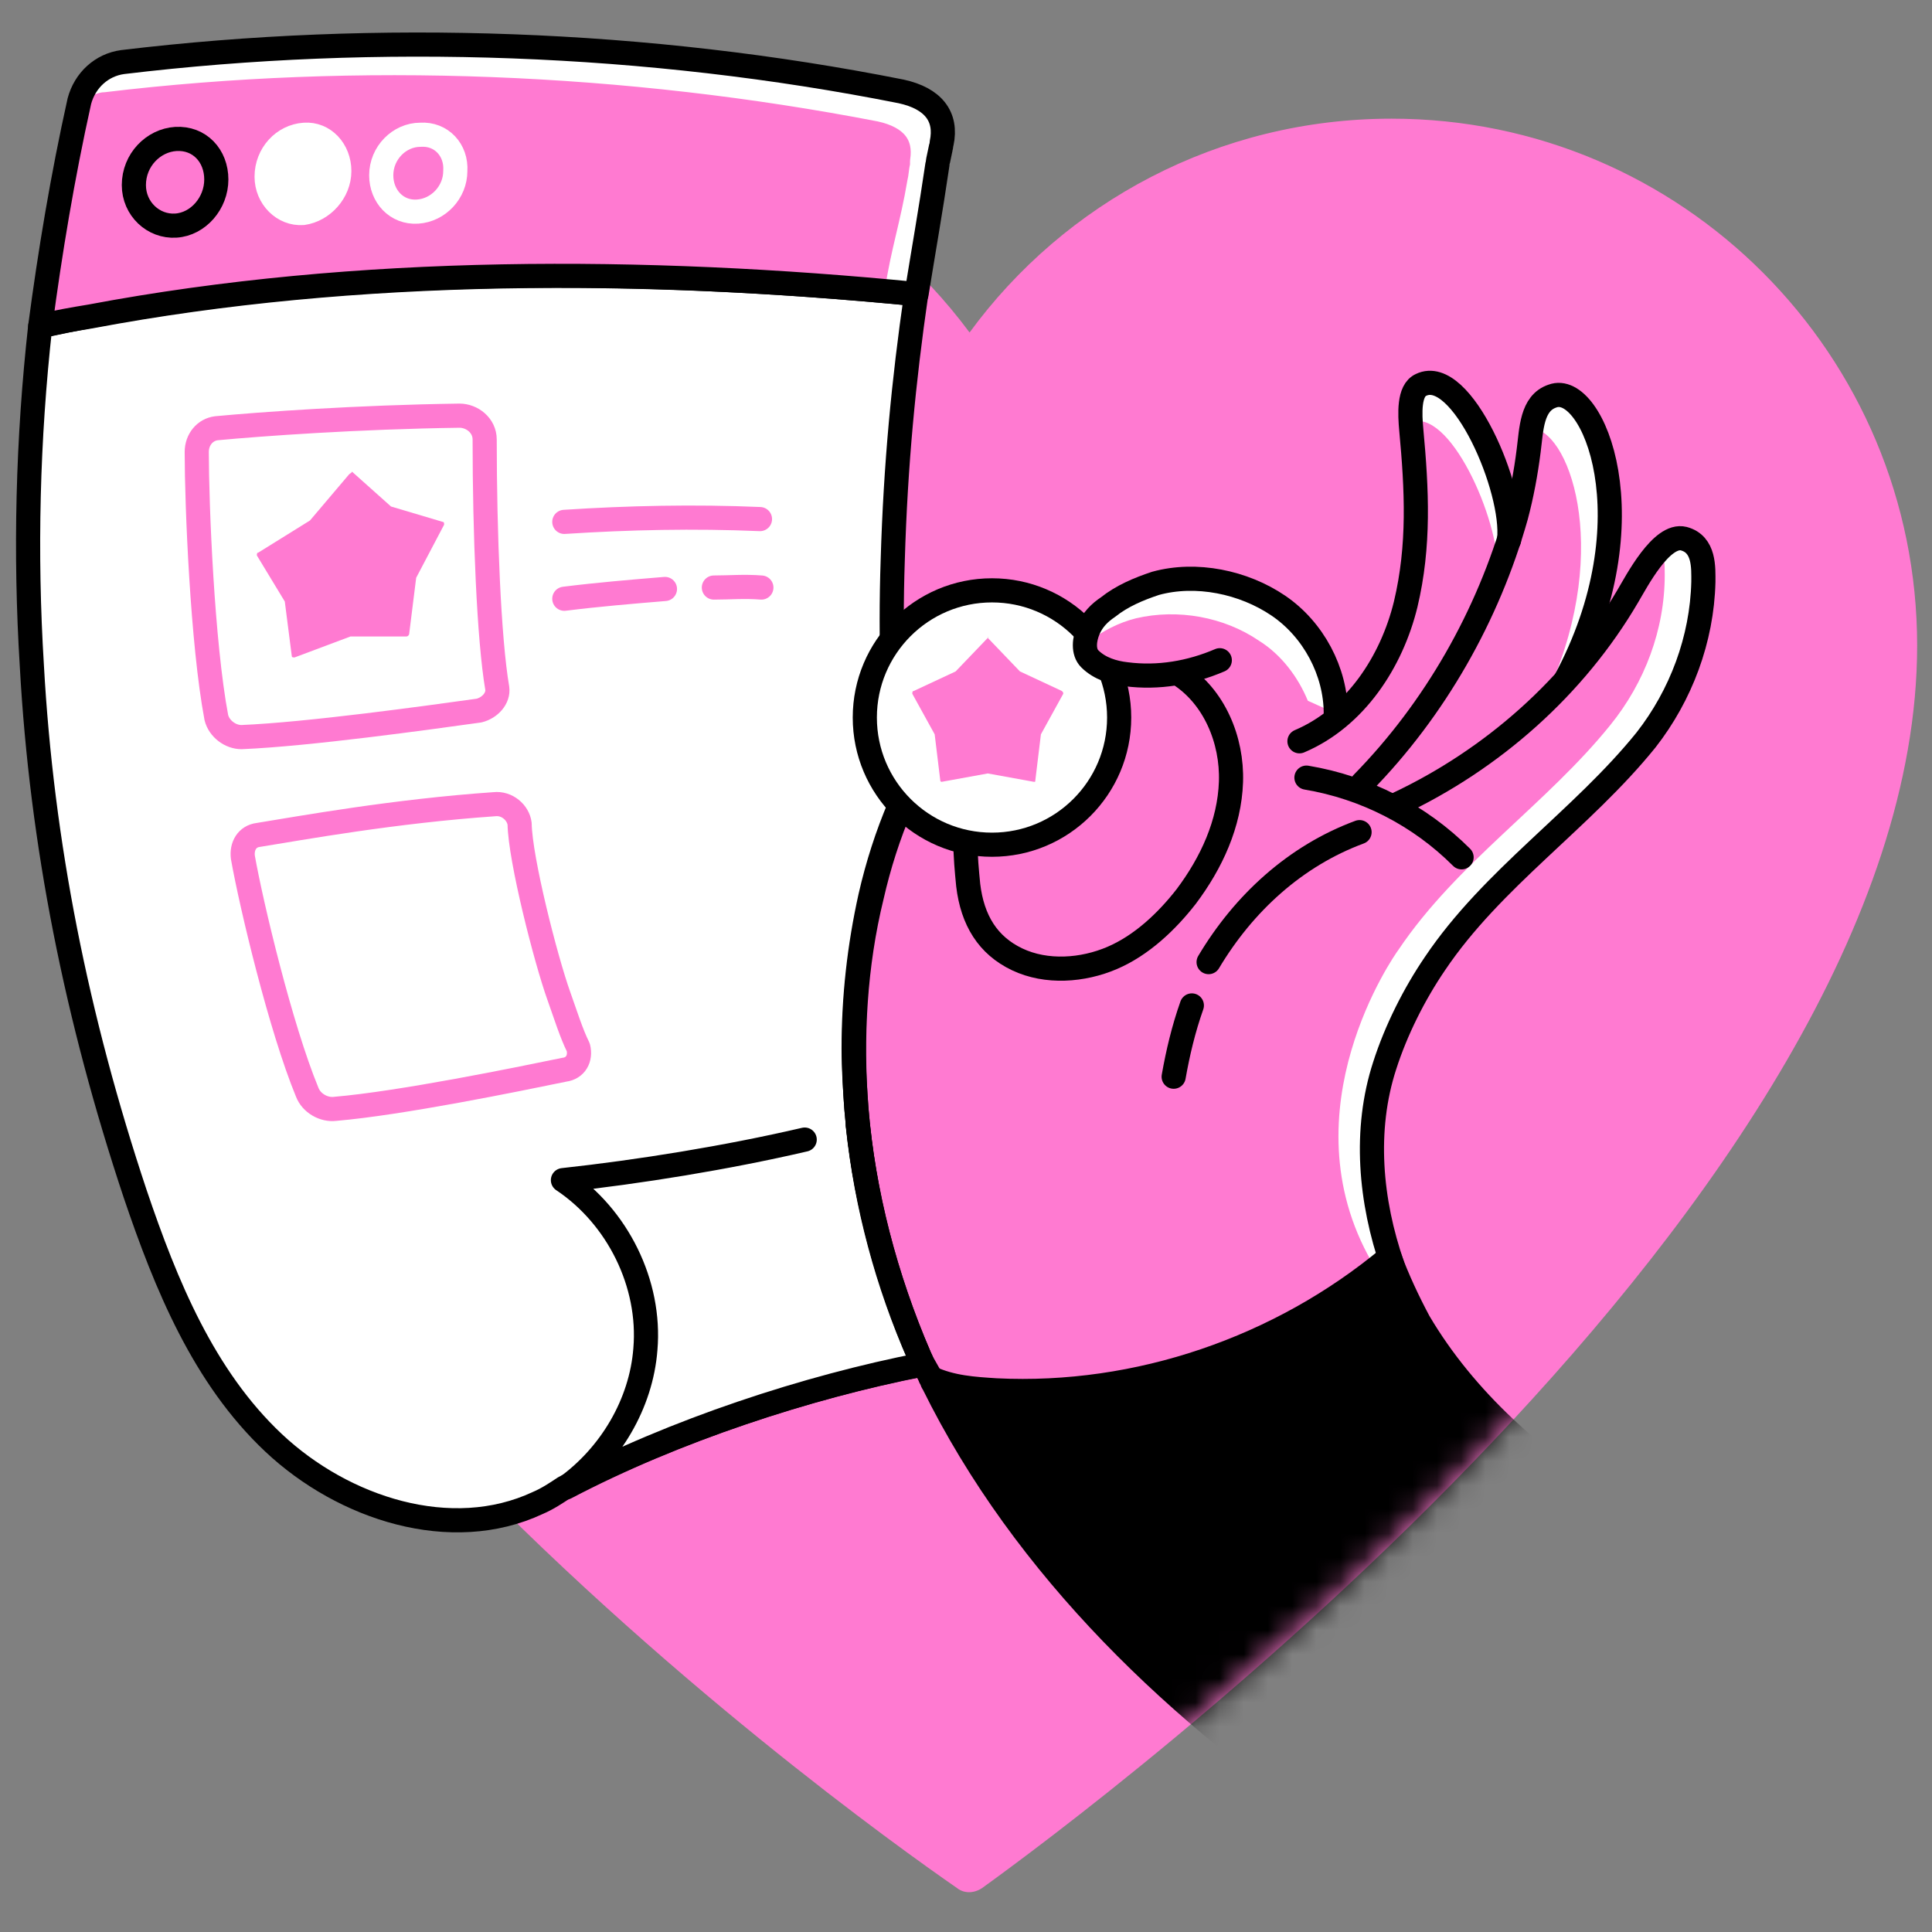 <svg width="80" height="80" viewBox="0 0 80 80" fill="none" xmlns="http://www.w3.org/2000/svg">
<rect x="0" y="0" width="80" height="80" fill="#808080" stroke="none"/>
<path d="M57.625 4.914C50.449 4.914 44.083 8.386 40.148 13.768C36.155 8.386 29.731 4.856 22.497 4.914C10.923 5.03 1.374 14.173 0.911 25.747C-0.015 49.88 34.94 74.938 39.627 78.179C39.916 78.41 40.322 78.41 40.669 78.179C45.241 74.88 79.385 49.533 79.385 26.731C79.385 14.694 69.662 4.914 57.625 4.914Z" fill="#FF7AD1"/>
<path d="M38.067 56.159C36.678 52.918 35.752 49.446 35.463 45.916C35.405 45.105 35.347 44.237 35.347 43.427C35.347 41.286 35.578 39.203 36.041 37.119C36.331 35.846 36.736 34.573 37.257 33.358C37.257 33.3 37.315 33.3 37.315 33.242C36.967 29.885 36.852 26.529 36.967 23.172C37.083 19.237 37.488 15.765 38.009 12.177C26.087 11.019 13.356 10.961 1.666 13.508C1.145 18.195 1.029 22.883 1.319 27.57C1.724 34.92 3.17 42.154 5.601 49.446C6.874 53.207 8.437 57.027 11.33 59.747C14.224 62.467 18.68 63.913 22.268 62.235C22.673 62.062 23.02 61.83 23.368 61.599C27.939 59.226 33.437 57.432 38.125 56.506C38.125 56.39 38.125 56.275 38.067 56.159Z" fill="white"/>
<path d="M38.067 56.159C36.678 52.918 35.752 49.446 35.463 45.916C35.405 45.105 35.347 44.237 35.347 43.427C35.347 41.286 35.578 39.203 36.041 37.119C36.331 35.846 36.736 34.573 37.257 33.358C37.257 33.3 37.315 33.3 37.315 33.242C36.967 29.885 36.852 26.529 36.967 23.172C37.083 19.237 37.418 15.765 37.938 12.177C26.017 11.019 13.356 10.961 1.666 13.508C1.145 18.195 1.029 22.883 1.319 27.57C1.724 34.92 3.17 42.154 5.601 49.446C6.874 53.207 8.437 57.027 11.33 59.747C14.224 62.467 18.68 63.913 22.268 62.235C22.673 62.062 23.02 61.83 23.368 61.599C27.939 59.226 33.437 57.432 38.125 56.506C38.125 56.39 38.125 56.275 38.067 56.159Z" stroke="black" stroke-miterlimit="10" stroke-linecap="round" stroke-linejoin="round"/>
<path d="M38.182 56.506C33.437 57.432 27.939 59.226 23.425 61.598C25.277 60.267 26.55 58.126 26.724 55.869C26.956 53.149 25.567 50.371 23.31 48.867C26.492 48.52 30.081 47.941 33.321 47.188" fill="white"/>
<path d="M38.182 56.506C33.437 57.432 27.939 59.226 23.425 61.598C25.277 60.267 26.55 58.126 26.724 55.869C26.956 53.149 25.567 50.371 23.31 48.867C26.492 48.52 30.081 47.941 33.321 47.188" stroke="black" stroke-miterlimit="10" stroke-linecap="round" stroke-linejoin="round"/>
<path d="M35.52 46.61C35.868 49.909 36.736 53.15 38.067 56.159C38.125 56.275 38.183 56.391 38.183 56.449" stroke="black" stroke-miterlimit="10" stroke-linecap="round" stroke-linejoin="round"/>
<path d="M19.837 29.423C17.754 29.712 12.777 30.407 9.999 30.522C9.536 30.522 9.073 30.175 8.958 29.712C8.379 26.645 8.147 20.916 8.147 18.717C8.147 18.196 8.495 17.791 8.958 17.733C10.809 17.559 14.803 17.27 19.027 17.212C19.548 17.212 20.069 17.617 20.069 18.196C20.069 22.073 20.243 26.471 20.59 28.497C20.648 28.902 20.3 29.307 19.837 29.423Z" stroke="#FF7AD1" stroke-miterlimit="10" stroke-linecap="round" stroke-linejoin="round"/>
<path d="M23.136 41.228C23.425 42.038 23.657 42.79 23.946 43.369C24.062 43.832 23.831 44.237 23.367 44.295C21.4 44.7 16.596 45.684 13.877 45.915C13.414 45.973 12.893 45.684 12.719 45.221C11.62 42.559 10.404 37.466 10.057 35.499C9.999 35.036 10.231 34.63 10.694 34.573C12.488 34.283 16.307 33.589 20.474 33.3C20.995 33.242 21.458 33.647 21.516 34.11C21.541 35.595 22.602 39.734 23.136 41.228Z" stroke="#FF7AD1" stroke-miterlimit="10" stroke-linecap="round" stroke-linejoin="round"/>
<path d="M39.05 5.927C39.05 5.984 39.05 6.042 39.05 6.1C38.992 6.332 38.992 6.563 38.935 6.795C38.645 8.762 38.298 10.383 38.067 12.177C26.84 11.077 14.918 11.019 3.865 13.103C3.17 13.218 2.476 13.392 1.781 13.508C2.128 10.383 2.649 7.316 3.402 4.19C3.575 3.322 4.328 2.686 5.196 2.57C15.67 1.297 26.84 1.702 37.314 3.785C38.645 4.075 39.224 4.827 39.05 5.927Z" fill="#FF7AD1"/>
<path d="M38.935 6.158C38.935 6.216 38.734 6.246 38.734 6.303C38.676 6.535 38.791 6.709 38.734 6.94C38.444 8.85 38.01 10.24 37.778 12.034C37.547 12.034 37.373 12.034 37.142 12.034C37.373 10.472 37.777 9.283 38.067 7.547C38.125 7.316 38.125 7.084 38.182 6.853C38.182 6.795 38.182 6.737 38.182 6.679C38.356 5.58 37.777 4.827 36.446 4.538C25.972 2.512 14.86 2.049 4.27 3.323C4.096 3.323 3.923 3.381 3.749 3.438C4.096 3.091 4.501 2.802 5.022 2.744C15.555 1.471 26.724 1.876 37.141 3.959C38.53 4.306 39.108 5.059 38.935 6.158Z" fill="white" stroke="white" stroke-miterlimit="10" stroke-linecap="round" stroke-linejoin="round"/>
<path d="M23.367 21.61C26.029 21.436 28.749 21.378 31.469 21.494" stroke="#FF7AD1" stroke-miterlimit="10" stroke-linecap="round" stroke-linejoin="round"/>
<path d="M29.56 24.329C30.196 24.329 30.833 24.272 31.527 24.329" stroke="#FF7AD1" stroke-miterlimit="10" stroke-linecap="round" stroke-linejoin="round"/>
<path d="M23.367 24.793C24.756 24.619 26.145 24.503 27.534 24.388" stroke="#FF7AD1" stroke-miterlimit="10" stroke-linecap="round" stroke-linejoin="round"/>
<path d="M8.957 7.432C8.957 8.416 8.205 9.284 7.279 9.342C6.353 9.4 5.543 8.648 5.543 7.664C5.543 6.622 6.353 5.812 7.279 5.754C8.263 5.696 8.957 6.449 8.957 7.432Z" stroke="black" stroke-miterlimit="10" stroke-linecap="round" stroke-linejoin="round"/>
<path d="M14.05 7.084C14.05 7.952 13.355 8.705 12.545 8.82C11.735 8.878 11.04 8.184 11.04 7.316C11.04 6.39 11.735 5.637 12.603 5.58C13.413 5.522 14.05 6.216 14.05 7.084Z" fill="white" stroke="white" stroke-miterlimit="10" stroke-linecap="round" stroke-linejoin="round"/>
<path d="M18.853 7.084C18.853 7.952 18.159 8.705 17.291 8.762C16.423 8.82 15.786 8.126 15.786 7.258C15.786 6.332 16.538 5.58 17.407 5.58C18.275 5.522 18.911 6.216 18.853 7.084Z" stroke="white" stroke-miterlimit="10" stroke-linecap="round" stroke-linejoin="round"/>
<path d="M64.745 28.207L64.167 28.496C66.771 22.593 64.919 17.674 63.356 17.732C63.472 17.095 63.646 16.575 64.225 16.343C65.961 15.764 68.333 21.494 64.745 28.207Z" fill="white"/>
<path d="M62.488 22.362C62.315 22.825 62.199 23.288 62.025 23.693C62.083 21.494 60 16.806 58.379 17.501C58.322 16.922 58.379 16.17 58.842 15.938C60.521 15.128 62.72 20.279 62.488 22.362Z" fill="white"/>
<path d="M56.412 32.432C59.421 29.365 61.62 25.487 62.778 21.378C63.009 20.51 63.183 19.584 63.299 18.659C63.414 17.79 63.414 16.691 64.283 16.401C65.961 15.765 68.391 21.552 64.803 28.207" stroke="black" stroke-miterlimit="10" stroke-linecap="round" stroke-linejoin="round"/>
<path d="M57.859 33.3C61.794 31.448 65.209 28.439 67.408 24.677C67.755 24.099 68.796 22.073 69.722 22.305C70.591 22.536 70.533 23.52 70.533 24.099C70.475 26.471 69.607 28.786 68.16 30.638C65.498 33.937 61.794 36.367 59.421 39.897C58.553 41.17 57.801 42.675 57.338 44.122C56.47 46.784 56.644 49.736 57.569 52.398L57.859 33.3Z" fill="#FF7AD1"/>
<path d="M70.461 24.307C70.403 26.68 69.446 28.609 68 30.461C65.338 33.76 61.757 36.162 59.384 39.692C58.748 40.676 57.943 41.977 57.538 43.076C57.538 43.076 55.784 46.675 57.23 51.999C53.816 46.039 58.148 39.839 58.322 39.608C60.694 36.078 64.398 33.647 67.06 30.348C68.565 28.496 69.433 26.181 69.433 23.809C69.433 23.404 69.433 22.825 69.201 22.42C69.375 22.304 69.672 22.403 69.846 22.461C70.656 22.692 70.461 23.728 70.461 24.307Z" fill="white" stroke="white" stroke-miterlimit="10" stroke-linecap="round" stroke-linejoin="round"/>
<path d="M57.859 33.3C61.794 31.448 65.209 28.439 67.408 24.677C67.755 24.099 68.796 22.073 69.722 22.305C70.591 22.536 70.533 23.52 70.533 24.099C70.475 26.471 69.607 28.786 68.16 30.638C65.498 33.937 61.794 36.367 59.421 39.897C58.553 41.17 57.801 42.675 57.338 44.122C56.47 46.784 56.736 49.736 57.661 52.398" stroke="black" stroke-miterlimit="10" stroke-linecap="round" stroke-linejoin="round"/>
<path d="M54.097 32.2C56.528 32.605 58.785 33.763 60.521 35.499" stroke="black" stroke-miterlimit="10" stroke-linecap="round" stroke-linejoin="round"/>
<path d="M49.352 41.633C49.004 42.617 48.773 43.6 48.599 44.584" stroke="black" stroke-miterlimit="10" stroke-linecap="round" stroke-linejoin="round"/>
<path d="M62.488 22.362C62.72 20.279 60.521 15.128 58.842 15.938C58.322 16.17 58.38 17.154 58.437 17.79C58.669 20.279 58.785 22.593 58.206 25.024C57.627 27.397 56.123 29.712 53.808 30.695" stroke="black" stroke-miterlimit="10" stroke-linecap="round" stroke-linejoin="round"/>
<path d="M38.707 57.374C38.534 56.969 38.24 56.564 38.067 56.159C36.678 52.918 35.752 49.446 35.462 45.916C35.231 42.965 35.404 39.955 36.099 37.12C36.388 35.846 36.793 34.573 37.314 33.358C37.372 33.184 37.43 33.069 37.488 32.895C37.719 32.432 37.835 31.969 38.24 31.564C38.587 31.217 39.224 31.043 39.629 31.39C39.919 31.68 39.976 32.143 39.976 32.605C39.976 33.358 39.976 34.11 39.976 34.862C39.976 35.441 40.034 36.078 40.092 36.657C40.266 38.103 40.902 39.145 42.118 39.724C43.333 40.302 44.837 40.187 46.053 39.666C47.268 39.145 48.31 38.161 49.12 37.12C50.162 35.731 50.914 34.11 50.972 32.374C51.03 30.638 50.277 28.844 48.831 27.918" stroke="black" stroke-miterlimit="10" stroke-linecap="round" stroke-linejoin="round"/>
<path d="M41.076 34.978C43.984 34.978 46.342 32.62 46.342 29.712C46.342 26.803 43.984 24.445 41.076 24.445C38.167 24.445 35.81 26.803 35.81 29.712C35.81 32.62 38.167 34.978 41.076 34.978Z" fill="white" stroke="black" stroke-miterlimit="10" stroke-linecap="round" stroke-linejoin="round"/>
<path d="M50.509 27.339C49.294 27.86 47.963 28.091 46.632 27.918C46.111 27.86 45.532 27.686 45.127 27.281C44.837 26.992 44.895 26.471 45.069 26.066C45.243 25.661 45.532 25.371 45.879 25.14C46.458 24.677 47.152 24.387 47.847 24.156C49.525 23.693 51.493 24.098 52.94 25.082C54.386 26.066 55.312 27.802 55.312 29.538L50.509 27.339Z" fill="#FF7AD1"/>
<path d="M55.312 29.538L54.155 29.017C53.75 28.033 53.055 27.107 52.129 26.529C50.683 25.545 48.773 25.198 47.037 25.603C46.342 25.776 45.648 26.123 45.069 26.587C45.011 26.644 44.953 26.702 44.895 26.702C44.895 26.471 44.953 26.297 45.011 26.066C45.185 25.661 45.474 25.371 45.822 25.14C46.4 24.677 47.095 24.387 47.789 24.156C49.467 23.693 51.435 24.098 52.882 25.082C54.386 26.066 55.37 27.802 55.312 29.538Z" fill="white"/>
<path d="M56.991 58.068C57.598 58.068 58.09 57.576 58.09 56.969C58.09 56.361 57.598 55.869 56.991 55.869C56.383 55.869 55.891 56.361 55.891 56.969C55.891 57.576 56.383 58.068 56.991 58.068Z" fill="white"/>
<path d="M56.296 34.457C53.634 35.441 51.493 37.408 50.046 39.839" stroke="black" stroke-miterlimit="10" stroke-linecap="round" stroke-linejoin="round"/>
<path d="M50.509 27.339C49.294 27.86 47.963 28.091 46.632 27.918C46.111 27.86 45.532 27.686 45.127 27.281C44.837 26.992 44.895 26.471 45.069 26.066C45.243 25.661 45.532 25.371 45.879 25.14C46.458 24.677 47.152 24.387 47.847 24.156C49.525 23.693 51.493 24.098 52.94 25.082C54.386 26.066 55.312 27.802 55.312 29.538" stroke="black" stroke-miterlimit="10" stroke-linecap="round" stroke-linejoin="round"/>
<path d="M37.314 3.785C26.84 1.702 15.67 1.297 5.08 2.57C4.212 2.686 3.517 3.322 3.286 4.19C2.591 7.316 2.071 10.441 1.666 13.508C2.36 13.334 3.054 13.218 3.749 13.103C14.802 11.019 26.724 11.077 37.951 12.177C38.24 10.383 38.53 8.762 38.819 6.795C38.819 6.737 38.992 5.984 38.992 5.927C39.224 4.827 38.645 4.075 37.314 3.785Z" stroke="black" stroke-miterlimit="10" stroke-linecap="round" stroke-linejoin="round"/>
<mask id="mask0_1426_272741" style="mask-type:alpha" maskUnits="userSpaceOnUse" x="0" y="4" width="80" height="75">
<path d="M57.491 4.801C50.297 4.801 43.915 8.283 39.969 13.678C35.966 8.283 29.526 4.743 22.274 4.801C10.67 4.918 1.097 14.084 0.633 25.688C-0.295 49.881 34.748 75.003 39.447 78.252C39.737 78.484 40.143 78.484 40.492 78.252C45.075 74.945 79.305 49.533 79.305 26.674C79.305 14.607 69.558 4.801 57.491 4.801Z" fill="#FF9400"/>
</mask>
<g mask="url(#mask0_1426_272741)">
<path d="M66.864 62.554L55.97 75.766C48.842 71.072 42.41 64.93 38.643 57.281C38.585 57.223 38.585 57.107 38.527 57.049C39.397 57.455 40.324 57.513 41.251 57.571C47.104 57.86 53.014 55.832 57.534 52.065C57.882 52.993 58.288 53.862 58.751 54.731C60.663 57.976 63.619 60.584 66.864 62.554Z" fill="black" stroke="black" stroke-miterlimit="10" stroke-linecap="round" stroke-linejoin="round"/>
</g>
<path d="M14.455 19.642L12.835 21.552L10.694 22.883C10.636 22.883 10.636 22.941 10.636 22.999L11.793 24.908L12.082 27.165C12.082 27.223 12.14 27.223 12.198 27.223L14.513 26.355H16.828C16.886 26.355 16.944 26.297 16.944 26.239L17.233 23.925L18.39 21.726C18.39 21.668 18.39 21.61 18.333 21.61L16.191 20.973L14.571 19.526C14.571 19.584 14.513 19.584 14.455 19.642Z" fill="#FF7AD1"/>
<path d="M40.902 26.413L39.571 27.802L37.835 28.613C37.777 28.613 37.777 28.671 37.777 28.728L38.703 30.407L38.935 32.316C38.935 32.374 38.993 32.374 38.993 32.374L40.902 32.027L42.812 32.374C42.87 32.374 42.87 32.374 42.87 32.316L43.102 30.407L44.027 28.728C44.027 28.671 44.027 28.671 43.97 28.613L42.233 27.802L40.902 26.413C40.96 26.356 40.902 26.356 40.902 26.413Z" fill="#FF7AD1"/>
</svg>

